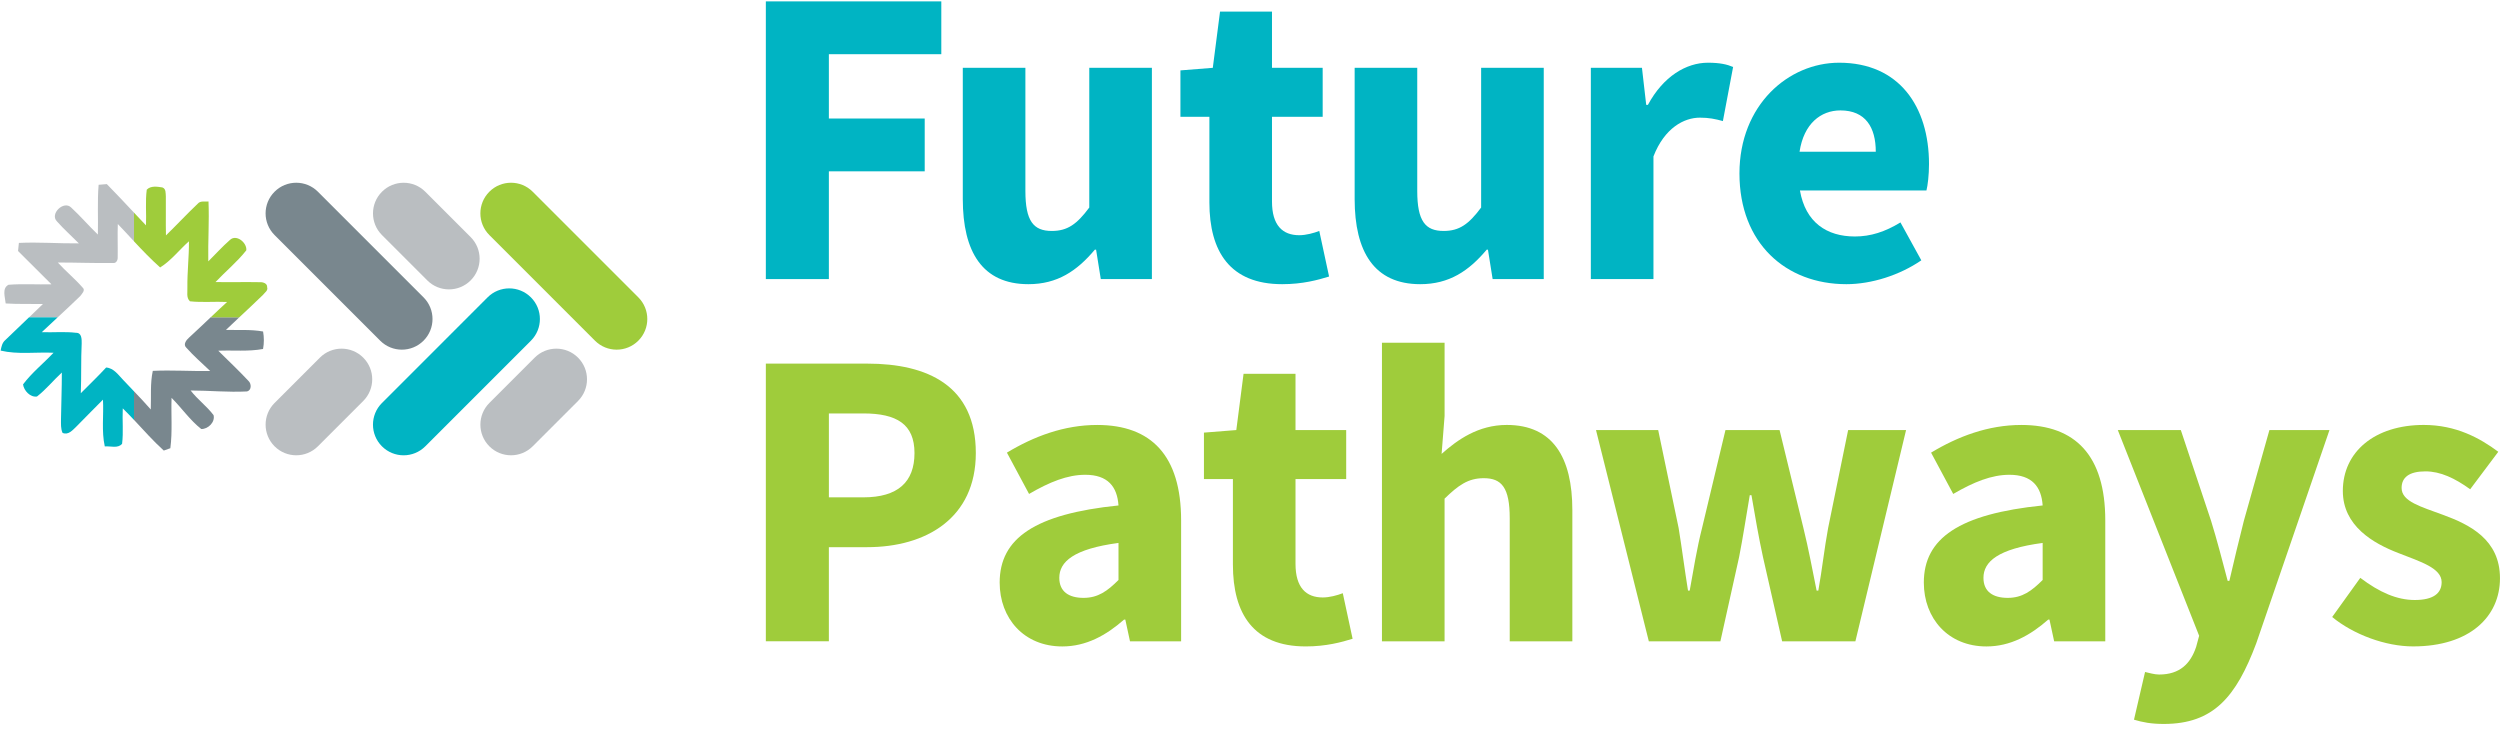 <?xml version="1.0" encoding="utf-8"?>
<!-- Generator: Adobe Illustrator 24.0.1, SVG Export Plug-In . SVG Version: 6.00 Build 0)  -->
<svg version="1.1" id="Layer_1" xmlns="http://www.w3.org/2000/svg" xmlns:xlink="http://www.w3.org/1999/xlink" x="0px" y="0px"
	 viewBox="0 0 1280 374" style="enable-background:new 0 0 1280 374;" xml:space="preserve">
<style type="text/css">
	.st0{fill:#FFFFFF;}
	.st1{fill:#79878E;}
	.st2{fill:#00B4C3;}
	.st3{fill:#9FCC3B;}
	.st4{fill:url(#SVGID_1_);}
	.st5{fill:#BABEC1;}
</style>
<g>
	<g>
		<path class="st2" d="M392.11,0.71h89.84v27.04h-57.57v32.93h49.07v27.04h-49.07v55.17h-32.27V0.71z"/>
		<path class="st2" d="M492.95,34.73H525v63.02c0,15.48,4.14,20.5,13.52,20.5c8.07,0,12.87-3.49,19.19-11.99V34.73h32.06v108.16
			H563.6l-2.4-15.05h-0.65c-9.16,10.9-19.19,17.66-34.02,17.66c-23.55,0-33.58-16.57-33.58-43.61V34.73z"/>
		<path class="st2" d="M619.21,59.8h-14.83V36.04l16.57-1.31l3.71-28.79h26.6v28.79h25.95V59.8h-25.95v43.4
			c0,12.21,5.45,17.23,13.96,17.23c3.49,0,7.41-1.09,10.25-2.18l5.02,23.33c-5.67,1.75-13.52,3.92-23.99,3.92
			c-26.82,0-37.29-16.79-37.29-41.87V59.8z"/>
		<path class="st2" d="M693.57,34.73h32.06v63.02c0,15.48,4.14,20.5,13.52,20.5c8.07,0,12.87-3.49,19.19-11.99V34.73h32.06v108.16
			h-26.17l-2.4-15.05h-0.65c-9.16,10.9-19.19,17.66-34.02,17.66c-23.55,0-33.58-16.57-33.58-43.61V34.73z"/>
		<path class="st2" d="M814.51,34.73h26.17l2.18,18.97h0.87c7.85-14.61,19.63-21.59,30.75-21.59c6.11,0,9.81,0.87,12.87,2.18
			l-5.23,27.7c-3.93-1.09-7.2-1.75-11.78-1.75c-8.07,0-18.1,5.23-23.77,19.84v62.8h-32.06V34.73z"/>
		<path class="st2" d="M941.64,32.11c30.75,0,46.01,22.46,46.01,51.9c0,5.67-0.65,10.91-1.31,13.52h-64.77
			c2.84,16.36,13.74,23.55,28.13,23.55c8.07,0,15.48-2.4,23.33-7.2l10.68,19.41c-11.12,7.63-25.51,12.21-38.38,12.21
			c-30.97,0-54.73-20.93-54.73-56.7C890.62,53.7,915.69,32.11,941.64,32.11z M960.4,77.68c0-12.43-5.23-21.15-18.1-21.15
			c-10.03,0-18.75,6.76-20.93,21.15H960.4z"/>
		<path class="st3" d="M392.11,186.17h51.9c30.97,0,55.61,11.34,55.61,45.79c0,33.37-25.51,48.19-55.61,48.19h-19.63v48.19h-32.27
			V186.17z M442.05,254.64c17.66,0,26.17-7.85,26.17-22.68c0-14.83-9.16-20.28-26.17-20.28h-17.66v42.96H442.05z"/>
		<path class="st3" d="M572.67,258.79c-0.65-9.6-5.45-15.7-17.01-15.7c-9.16,0-18.32,3.71-28.78,9.81l-11.34-21.15
			c13.74-8.29,29.22-14.17,46.23-14.17c27.69,0,42.96,15.7,42.96,48.85v61.93h-26.17l-2.4-11.12h-0.65
			c-9.16,8.07-19.41,13.74-31.62,13.74c-19.63,0-32.06-14.39-32.06-32.71C511.83,275.58,529.93,263.15,572.67,258.79z
			 M554.79,306.11c7.41,0,12.21-3.49,17.88-9.16v-18.97c-22.9,3.05-30.31,9.59-30.31,17.88
			C542.36,302.84,547.16,306.11,554.79,306.11z"/>
		<path class="st3" d="M631.25,245.27h-14.83V221.5l16.57-1.31l3.71-28.79h26.6v28.79h25.95v25.08H663.3v43.4
			c0,12.21,5.45,17.23,13.96,17.23c3.49,0,7.41-1.09,10.25-2.18l5.02,23.33c-5.67,1.75-13.52,3.92-23.99,3.92
			c-26.82,0-37.29-16.79-37.29-41.87V245.27z"/>
		<path class="st3" d="M707.57,175.48h32.06v37.51l-1.53,19.41c8.07-7.2,18.75-14.83,33.36-14.83c23.55,0,33.58,16.57,33.58,43.61
			v67.17h-32.06v-63.02c0-15.7-4.14-20.5-13.3-20.5c-8.07,0-13.08,3.71-20.06,10.47v73.05h-32.06V175.48z"/>
		<path class="st3" d="M817.15,220.19h31.84l10.47,50.16c1.74,10.69,3.05,21.15,4.8,32.05h0.87c1.96-10.9,3.71-21.81,6.32-32.05
			l11.99-50.16h27.7l12.21,50.16c2.62,10.69,4.58,21.15,6.76,32.05h0.87c1.96-10.9,3.05-21.37,5.02-32.05l10.25-50.16h29.66
			l-25.95,108.16h-37.51l-9.81-43.18c-2.18-10.03-3.92-20.06-5.89-31.62h-0.87c-1.96,11.56-3.49,21.59-5.45,31.62l-9.59,43.18
			h-36.64L817.15,220.19z"/>
		<path class="st3" d="M1045.84,258.79c-0.65-9.6-5.45-15.7-17.01-15.7c-9.16,0-18.32,3.71-28.78,9.81l-11.34-21.15
			c13.74-8.29,29.22-14.17,46.23-14.17c27.69,0,42.96,15.7,42.96,48.85v61.93h-26.17l-2.4-11.12h-0.65
			c-9.16,8.07-19.41,13.74-31.62,13.74c-19.63,0-32.06-14.39-32.06-32.71C985,275.58,1003.1,263.15,1045.84,258.79z M1027.96,306.11
			c7.41,0,12.21-3.49,17.88-9.16v-18.97c-22.9,3.05-30.31,9.59-30.31,17.88C1015.53,302.84,1020.32,306.11,1027.96,306.11z"/>
		<path class="st3" d="M1105.46,345.36c10.69,0,16.14-5.67,18.97-14.17l1.53-5.67l-41.65-105.33h32.27l15.48,46.45
			c3.05,9.81,5.67,20.06,8.51,30.75h0.87c2.4-10.25,4.8-20.5,7.42-30.75l13.08-46.45h30.75l-37.51,109.25
			c-10.25,27.26-21.81,41.22-47.32,41.22c-6.54,0-10.9-0.87-15.26-2.18l5.67-24.42C1100.22,344.49,1103.06,345.36,1105.46,345.36z"
			/>
		<path class="st3" d="M1208.47,295.86c9.81,7.42,18.75,11.34,27.91,11.34c9.59,0,13.74-3.49,13.74-9.16
			c0-7.2-10.9-10.47-22.02-14.83c-13.09-5.02-28.57-13.96-28.57-31.84c0-20.06,16.35-33.8,41.43-33.8
			c16.57,0,28.79,6.76,38.16,13.74l-14.39,19.19c-7.85-5.67-15.26-9.16-22.9-9.16c-8.29,0-12.21,3.05-12.21,8.5
			c0,6.98,10.03,9.6,21.15,13.74c13.74,5.02,29.22,12.65,29.22,32.49c0,19.63-15.48,34.89-44.49,34.89
			c-14.17,0-30.53-6.1-41.43-15.05L1208.47,295.86z"/>
	</g>
	<g>
		<path class="st1" d="M111.74,179.57c5.18,5.12,10.5,10.13,15.47,15.45c1.61,1.44,1.66,4.91-0.82,5.4
			c-9.58,0.5-19.21-0.47-28.79-0.49c3.51,4.58,8.3,8.03,11.75,12.63c0.9,3.59-2.88,7.21-6.3,7.1c-5.79-4.54-10.01-10.76-15.21-15.96
			c-0.3,8.59,0.5,17.23-0.62,25.78c-0.84,0.3-2.52,0.92-3.36,1.21c-5.42-4.9-10.26-10.39-15.25-15.71v-14.63
			c2.91,3.05,5.83,6.11,8.59,9.3c0.26-6.6-0.37-13.27,1.03-19.77c9.79-0.47,19.58,0.24,29.39,0.07c-4.15-3.94-8.5-7.73-12.31-12.03
			c-1.64-1.57,0.11-3.87,1.42-5.01c3.76-3.44,7.44-6.97,11.14-10.46h14.65c-2.28,2.15-4.56,4.3-6.82,6.46
			c6.33,0.17,12.72-0.32,19,0.82c0.52,2.97,0.54,5.98-0.02,8.95C127.1,180.08,119.38,179.24,111.74,179.57z"/>
		<path class="st3" d="M134.64,150.99c-4,3.89-8.07,7.68-12.13,11.49h-14.65c2.78-2.65,5.57-5.29,8.41-7.87
			c-6.33-0.3-12.72,0.34-19.02-0.34c-2-1.85-1.16-4.78-1.31-7.17c-0.09-7.87,0.86-15.69,0.8-23.56c-4.97,4.41-9.06,9.83-14.74,13.4
			c-4.73-4.19-9.08-8.76-13.4-13.38v-14.69c2.06,2.19,4.09,4.35,6.15,6.52c0.26-6.07-0.41-12.22,0.39-18.27
			c2.02-2.13,5.36-1.57,7.98-1.16c1.96,0.71,1.64,2.93,1.79,4.6c0.07,6.67-0.09,13.32,0.06,19.97c5.49-5.34,10.72-10.97,16.29-16.25
			c1.36-1.61,3.62-0.92,5.49-1.12c0.43,10.22-0.3,20.44-0.11,30.66c3.72-3.66,7.19-7.57,11.12-11c3.34-3.08,8.78,1.53,8.35,5.34
			c-4.67,5.94-10.59,10.78-15.77,16.25c7.53,0.15,15.06-0.09,22.61,0.07c1.57-0.11,4,0.54,3.83,2.58
			C137.37,148.78,135.5,149.81,134.64,150.99z"/>
		<path class="st5" d="M68.62,108.88v14.69c-2.77-2.97-5.49-5.96-8.3-8.87c-0.21,5.68,0.04,11.36-0.06,17.04
			c0.07,1.51-0.77,3.21-2.52,2.91c-9.38,0.15-18.76-0.26-28.14-0.24c4.05,4.48,8.8,8.33,12.76,12.89c1.51,1.31-0.49,3.19-1.29,4.3
			c-3.79,3.68-7.66,7.29-11.55,10.89H14.87c2.37-2.28,4.76-4.56,7.12-6.84c-6.35-0.11-12.72,0.13-19.08-0.28
			c-0.26-3.08-2.06-7.77,1.46-9.57c7.31-0.58,14.65-0.04,21.97-0.24c-5.74-5.66-11.36-11.38-17.1-17.04
			c0.13-1.38,0.26-2.78,0.43-4.15c10.22-0.49,20.44,0.34,30.7,0.24c-3.72-3.77-7.7-7.27-11.19-11.23
			c-3.87-3.81,3.44-10.93,7.27-7.12c4.76,4.39,8.97,9.34,13.66,13.83c0.22-8.48-0.32-17,0.39-25.48c1.36-0.13,2.78-0.24,4.19-0.35
			C59.41,99.05,64,103.96,68.62,108.88z"/>
		<path class="st2" d="M62.86,209.09c-0.3,6.03,0.39,12.13-0.35,18.12c-2.13,2.56-5.98,1.08-8.86,1.36
			c-1.74-7.87-0.49-15.97-0.93-23.95c-4.5,4.58-9.06,9.08-13.53,13.69c-1.94,1.83-4.13,4.63-7.16,3.33
			c-0.99-2.17-0.78-4.61-0.8-6.95c0.11-7.98,0.45-15.97,0.43-23.95c-4.33,3.98-8.07,8.65-12.72,12.27c-3.44,0.56-6.73-3.03-7.14-6.2
			c4.5-6,10.46-10.74,15.6-16.2c-9.02-0.43-18.22,0.99-27.07-1.1c0.37-1.94,0.77-4.04,2.37-5.38c4.04-3.9,8.11-7.79,12.16-11.66
			h14.67c-2.73,2.52-5.46,5.06-8.15,7.6c5.85,0.22,11.71-0.37,17.54,0.32c2.95-0.06,2.93,3.27,2.9,5.44c-0.41,8.5-0.11,17-0.45,25.5
			c4.33-4.37,8.78-8.63,12.98-13.17c4,0.32,6.26,3.87,8.82,6.48c1.79,1.92,3.62,3.81,5.44,5.72V215
			C66.73,213,64.83,211.02,62.86,209.09z"/>
	</g>
	<path class="st3" d="M304.63,174.43l-54.08-54.08c-6.13-6.13-6.13-16.06,0-22.19l0,0c6.13-6.13,16.06-6.13,22.19,0l54.08,54.08
		c6.13,6.13,6.13,16.06,0,22.19l0,0C320.69,180.56,310.76,180.56,304.63,174.43z"/>
	<path class="st5" d="M250.55,206.32l23.21-23.21c6.13-6.13,16.06-6.13,22.19,0l0,0c6.13,6.13,6.13,16.06,0,22.19l-23.21,23.21
		c-6.13,6.13-16.06,6.13-22.19,0l0,0C244.43,222.38,244.43,212.45,250.55,206.32z"/>
	<path class="st1" d="M194.66,174.43l-54.08-54.08c-6.13-6.13-6.13-16.06,0-22.19l0,0c6.13-6.13,16.06-6.13,22.19,0l54.08,54.08
		c6.13,6.13,6.13,16.06,0,22.19l0,0C210.72,180.56,200.79,180.56,194.66,174.43z"/>
	<path class="st5" d="M140.58,206.32l23.21-23.21c6.13-6.13,16.06-6.13,22.19,0l0,0c6.13,6.13,6.13,16.06,0,22.19l-23.21,23.21
		c-6.13,6.13-16.06,6.13-22.19,0l0,0C134.46,222.38,134.46,212.45,140.58,206.32z"/>
	<path class="st2" d="M249.64,152.25l-54.08,54.08c-6.13,6.13-6.13,16.06,0,22.19l0,0c6.13,6.13,16.06,6.13,22.19,0l54.08-54.08
		c6.13-6.13,6.13-16.06,0-22.19l0,0C265.7,146.12,255.77,146.12,249.64,152.25z"/>
	<path class="st5" d="M195.57,120.36l23.21,23.21c6.13,6.13,16.06,6.13,22.19,0l0,0c6.13-6.13,6.13-16.06,0-22.19l-23.21-23.21
		c-6.13-6.13-16.06-6.13-22.19,0l0,0C189.44,104.3,189.44,114.23,195.57,120.36z"/>
</g>
</svg>
